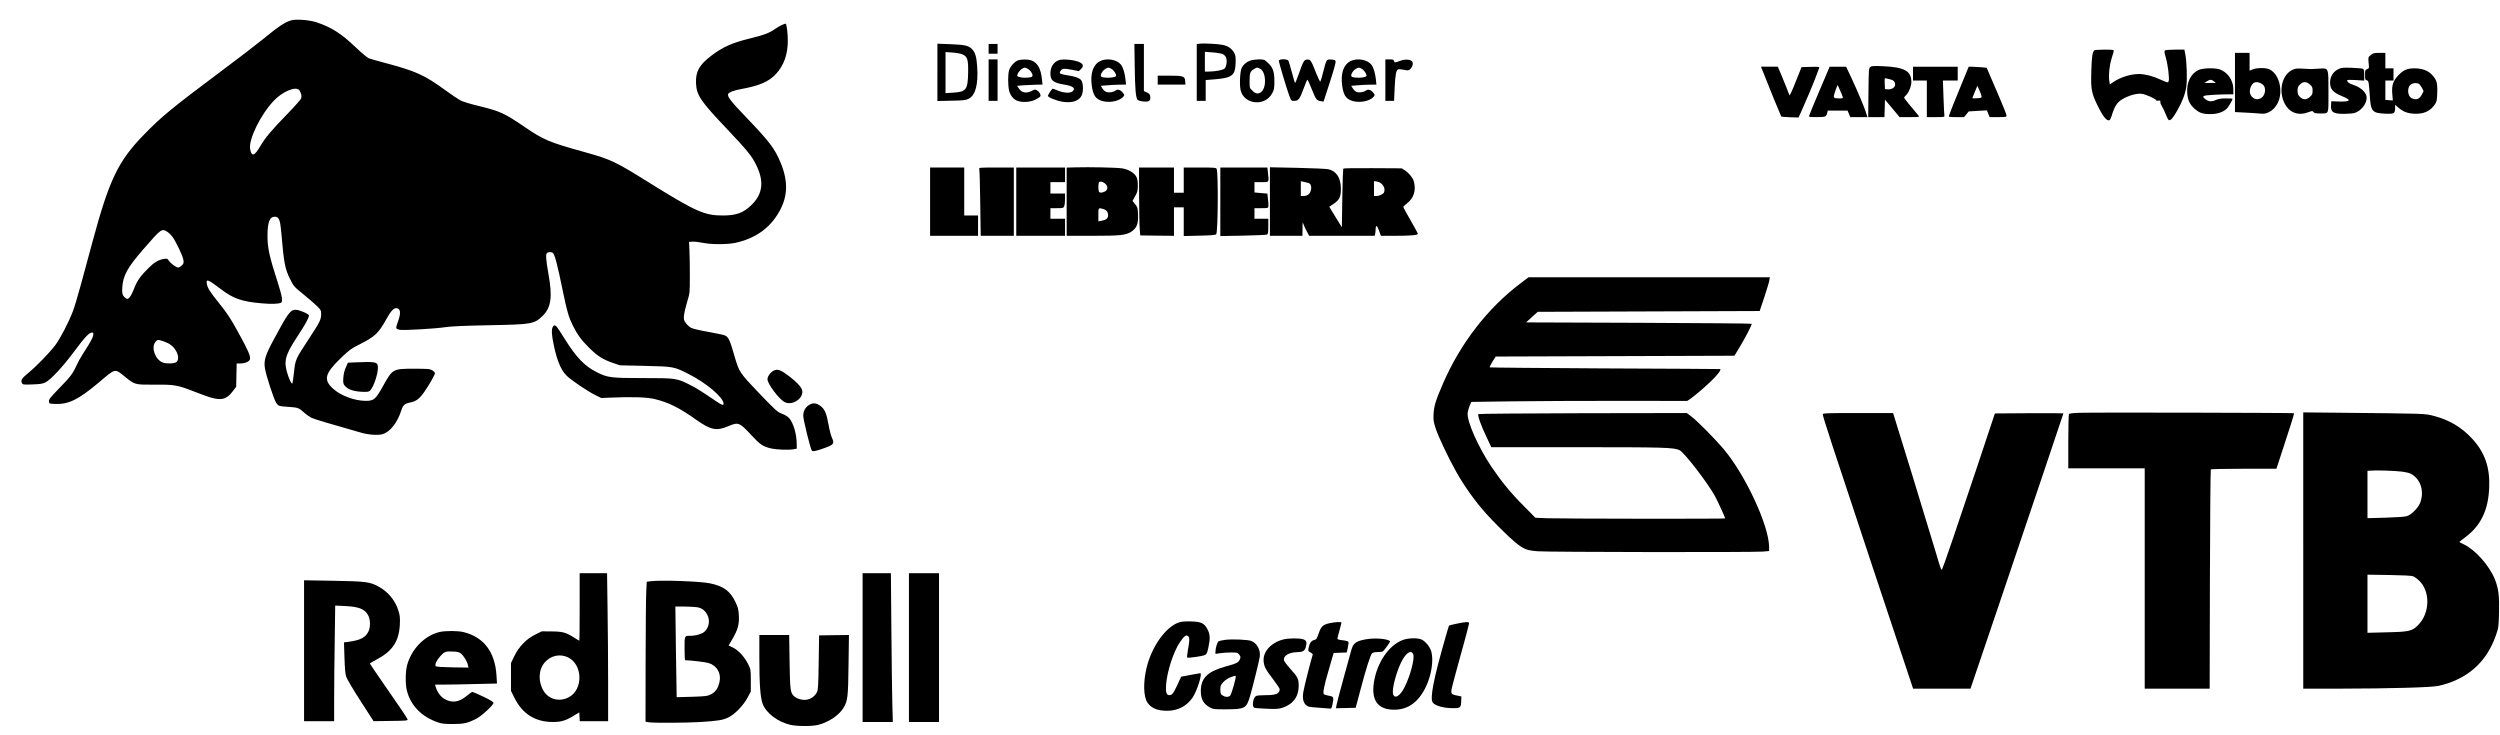 <?xml version="1.0" encoding="UTF-8" standalone="yes"?>
<svg version="1.0" xmlns="http://www.w3.org/2000/svg" width="2306pt" height="678pt" viewBox="0 0 3075 904" preserveAspectRatio="xMidYMid meet">
  <g transform="translate(0,904) scale(0.1,-0.1)" fill="#000000" stroke="none">
    <path d="M3585 8791 c-78 -21 -154 -71 -360 -240 -77 -63 -318 -247 -535 -409
-567 -424 -706 -538 -915 -753 -321 -329 -429 -553 -635 -1314 -45 -165 -111
-408 -146 -539 -36 -132 -79 -276 -96 -320 -51 -136 -156 -338 -218 -421 -71
-94 -226 -254 -332 -342 -82 -68 -96 -90 -78 -124 11 -20 17 -21 128 -17 88 3
127 8 157 23 66 31 213 189 352 375 134 181 189 240 224 240 19 0 20 -4 15
-36 -7 -35 -35 -84 -128 -229 -25 -38 -62 -105 -81 -148 -45 -98 -72 -132
-220 -284 -101 -105 -118 -127 -115 -150 3 -27 5 -28 72 -31 169 -7 289 51
544 266 206 175 192 171 316 71 126 -102 122 -101 370 -100 243 2 277 -4 491
-87 188 -72 224 -83 286 -89 74 -7 125 19 181 94 l43 56 3 144 3 143 45 0 c60
0 112 23 119 53 9 36 -22 106 -146 332 -92 168 -134 231 -230 351 -122 152
-147 191 -156 250 -9 58 20 45 174 -72 151 -116 257 -153 497 -174 118 -11
202 -9 241 6 27 11 16 79 -39 251 -104 323 -126 423 -126 577 1 166 27 231 91
231 50 0 66 -40 79 -195 32 -377 45 -446 109 -574 44 -88 50 -94 161 -184 63
-51 138 -116 167 -144 49 -49 53 -56 53 -100 0 -68 -14 -96 -149 -302 -167
-255 -168 -256 -185 -415 -8 -73 -17 -135 -20 -138 -8 -8 -34 40 -55 104 -55
165 -38 239 110 464 100 151 149 239 149 269 0 19 -118 70 -163 70 -66 0 -95
-40 -270 -366 -105 -195 -124 -259 -108 -356 15 -90 107 -372 137 -420 27 -43
33 -44 163 -53 106 -7 117 -11 186 -73 28 -25 70 -53 94 -64 37 -16 224 -72
601 -179 91 -27 209 -35 265 -19 91 26 181 138 230 289 23 70 41 87 112 101
72 15 110 43 169 126 59 83 134 214 134 234 0 9 -15 25 -32 35 -30 18 -52 20
-218 20 -271 0 -269 1 -390 -215 -90 -162 -111 -180 -211 -180 -135 0 -306 63
-399 147 -125 112 -107 186 92 379 103 99 127 117 226 166 192 97 237 138 330
306 56 102 92 142 124 142 55 0 63 -58 23 -165 -15 -38 -24 -74 -21 -81 3 -7
21 -16 41 -20 50 -9 437 13 560 32 70 11 231 18 535 24 539 10 563 14 669 120
100 100 118 232 67 510 -32 179 -36 248 -16 260 18 12 51 12 67 2 26 -17 55
-126 128 -482 49 -239 71 -313 121 -414 57 -113 103 -176 198 -271 104 -103
169 -145 293 -188 l88 -30 310 -7 c350 -8 354 -9 529 -97 222 -111 436 -292
436 -368 0 -24 -21 -18 -85 26 -195 132 -248 165 -325 204 -166 84 -175 85
-574 85 -399 0 -441 5 -571 70 -152 75 -256 183 -401 415 -95 153 -108 169
-127 162 -29 -11 -36 -68 -21 -159 41 -238 94 -379 173 -458 55 -55 262 -195
357 -241 l69 -34 120 5 c262 11 444 5 538 -18 172 -42 303 -107 505 -251 186
-131 253 -145 402 -82 121 52 136 46 280 -109 111 -120 144 -142 244 -165 70
-16 218 -22 279 -10 l37 7 0 52 c0 124 -40 262 -92 322 -19 21 -52 42 -89 55
-56 21 -74 37 -279 250 -246 258 -248 260 -309 471 -52 182 -72 225 -113 242
-18 8 -110 27 -204 44 -94 16 -188 38 -209 48 -20 9 -51 36 -67 58 -27 37 -29
47 -25 96 3 30 20 105 38 165 34 110 34 110 34 325 0 118 -2 260 -5 315 l-5
100 43 3 c23 2 80 -5 125 -14 105 -22 304 -22 404 0 232 51 404 167 519 352
125 200 135 394 35 635 -71 171 -137 258 -412 545 -205 213 -250 272 -231 301
14 21 71 42 158 58 226 41 340 91 429 186 97 106 145 240 145 410 0 88 -13
195 -25 207 -7 7 -83 -29 -126 -60 -72 -52 -139 -78 -321 -122 -212 -52 -327
-103 -468 -210 -148 -112 -195 -195 -189 -339 7 -149 52 -216 382 -564 245
-259 304 -331 357 -439 102 -205 83 -361 -60 -498 -99 -95 -185 -126 -351
-126 -225 0 -331 47 -914 410 -413 257 -457 278 -785 370 -439 122 -501 148
-743 313 -247 168 -293 189 -570 257 -88 21 -183 50 -211 64 -28 15 -118 75
-201 136 -241 175 -357 228 -709 321 -103 27 -203 56 -221 63 -18 8 -88 66
-155 130 -182 174 -299 249 -485 312 -85 28 -248 42 -310 25z m99 -863 c21
-34 29 -67 21 -95 -3 -14 -81 -102 -173 -197 -182 -185 -271 -291 -328 -389
-74 -127 -109 -139 -127 -41 -22 117 126 421 291 596 111 117 279 184 316 126z
m-1627 -1738 c18 -11 47 -39 64 -62 44 -60 127 -234 135 -285 5 -36 3 -45 -19
-67 -15 -14 -35 -26 -45 -26 -25 0 -93 50 -116 85 -16 25 -22 27 -59 21 -67
-11 -119 -41 -191 -113 -97 -95 -140 -156 -177 -252 -17 -47 -43 -96 -56 -109
-22 -22 -26 -23 -46 -9 -38 25 -49 56 -43 132 10 149 63 244 261 472 217 250
224 255 292 213z m-42 -1349 c73 -26 111 -55 146 -109 37 -59 40 -123 7 -146
-26 -19 -122 -21 -165 -5 -93 35 -147 183 -92 253 24 31 33 32 104 7z"/>
    <path d="M14758 8503 l-38 -4 0 -350 0 -349 55 0 55 0 0 128 0 128 124 10
c201 18 239 48 244 197 2 81 0 97 -20 132 -29 49 -74 80 -136 93 -56 12 -232
22 -284 15z m284 -129 c16 -8 34 -27 39 -42 15 -38 5 -110 -18 -134 -20 -20
-111 -37 -200 -38 l-43 0 0 121 0 122 97 -7 c53 -4 110 -14 125 -22z"/>
    <path d="M11530 8151 l0 -353 173 4 c157 3 176 5 215 26 82 44 116 177 101
397 -8 119 -24 172 -63 211 -45 45 -88 54 -268 61 l-158 6 0 -352z m310 220
c60 -28 71 -64 68 -226 -4 -208 -24 -234 -182 -244 l-96 -6 0 252 0 253 88 -6
c48 -3 103 -14 122 -23z"/>
    <path d="M12160 8440 l0 -60 55 0 55 0 0 60 0 60 -55 0 -55 0 0 -60z"/>
    <path d="M13957 8228 c4 -292 13 -393 37 -417 9 -8 40 -16 74 -19 68 -5 85 8
80 60 -2 27 -10 36 -40 51 l-38 17 0 290 0 290 -58 0 -59 0 4 -272z"/>
    <path d="M25762 8422 c-25 -16 -34 -80 -39 -262 -6 -222 1 -261 81 -426 57
-116 101 -174 133 -174 15 0 23 14 37 58 35 114 66 163 126 199 79 48 180 77
241 70 52 -6 179 -63 179 -80 0 -5 13 -7 29 -5 23 3 27 1 23 -14 -2 -10 7 -35
20 -56 14 -21 36 -66 48 -101 13 -34 30 -65 37 -68 22 -8 50 24 102 116 64
113 98 201 112 292 13 85 7 301 -11 397 l-12 62 -112 0 c-61 0 -117 -4 -125
-9 -12 -8 -11 -20 7 -83 27 -92 49 -269 36 -297 -9 -20 -12 -19 -99 20 -95 44
-192 69 -266 69 -100 0 -224 -38 -309 -95 l-49 -33 -7 46 c-11 70 3 191 30
278 14 43 26 85 26 92 0 9 -29 12 -112 12 -62 0 -119 -4 -126 -8z"/>
    <path d="M27490 8026 l0 -364 118 -6 c64 -3 147 -8 185 -12 56 -5 74 -2 112
16 99 48 154 163 142 296 -10 107 -59 194 -130 231 -42 21 -158 22 -209 0
l-38 -16 0 110 0 109 -90 0 -90 0 0 -364z m320 -11 c35 -18 50 -43 50 -85 0
-85 -80 -137 -144 -95 -51 34 -58 107 -15 166 23 33 62 38 109 14z"/>
    <path d="M29160 8363 c-32 -26 -32 -27 -26 -95 7 -66 7 -68 -18 -78 -24 -9
-26 -14 -26 -71 0 -53 3 -62 20 -66 25 -7 26 -14 38 -183 13 -202 28 -220 191
-228 108 -5 121 2 121 71 l0 39 35 -31 c61 -53 113 -74 196 -79 116 -7 199 29
255 110 26 37 29 50 32 143 5 123 -6 162 -60 221 -52 57 -124 84 -221 84 -93
-1 -137 -21 -204 -93 -61 -68 -77 -122 -67 -231 l6 -71 -46 3 -46 4 0 119 0
119 50 0 50 0 0 75 0 75 -50 0 -50 0 0 95 0 95 -74 0 c-66 0 -78 -3 -106 -27z
m591 -353 c10 -6 28 -29 39 -50 l20 -40 -20 -40 c-29 -58 -69 -74 -123 -49
-61 28 -63 149 -3 177 28 14 63 14 87 2z"/>
    <path d="M12160 8055 l0 -255 55 0 55 0 0 255 0 255 -55 0 -55 0 0 -255z"/>
    <path d="M12524 8299 c-41 -12 -100 -77 -113 -126 -14 -50 -14 -178 0 -243 13
-62 56 -114 106 -131 65 -21 156 -15 219 16 30 15 58 34 61 42 8 20 -15 58
-44 74 -20 11 -28 10 -51 -3 -70 -40 -131 -33 -168 21 l-24 36 82 7 c46 3 116
6 157 7 l74 1 -7 64 c-14 136 -55 208 -135 235 -40 13 -113 13 -157 0z m115
-103 c32 -17 61 -57 61 -84 0 -15 -10 -21 -45 -25 -58 -8 -135 2 -142 19 -7
18 25 68 56 87 32 20 35 20 70 3z"/>
    <path d="M13020 8299 c-63 -25 -100 -85 -100 -161 0 -88 35 -116 170 -138 110
-18 144 -45 102 -83 -27 -25 -106 -21 -177 8 -33 14 -63 25 -66 25 -10 0 -59
-74 -59 -89 0 -18 101 -59 178 -72 116 -19 205 10 236 76 24 50 21 155 -5 189
-21 27 -83 49 -173 61 -27 4 -60 11 -73 16 -20 7 -22 12 -13 29 20 38 44 42
140 23 l90 -17 25 24 c32 30 32 55 -1 77 -54 35 -218 54 -274 32z"/>
    <path d="M13532 8289 c-87 -43 -124 -152 -103 -303 15 -104 39 -148 96 -176
87 -42 235 -23 289 39 19 21 19 22 -1 49 -28 37 -67 50 -90 30 -24 -21 -85
-31 -117 -18 -14 5 -35 24 -46 42 l-20 33 73 6 c39 4 109 7 155 8 l82 1 -6 58
c-8 81 -30 154 -56 187 -50 63 -173 85 -256 44z m138 -95 c32 -19 64 -69 57
-88 -7 -17 -84 -27 -142 -19 -35 4 -45 10 -45 25 0 26 28 66 59 83 33 18 38
18 71 -1z"/>
    <path d="M15377 8295 c-45 -16 -83 -48 -104 -89 -21 -41 -29 -209 -13 -276 43
-179 303 -202 389 -35 23 43 26 62 26 150 0 117 -20 170 -86 229 -37 34 -43
36 -107 36 -37 -1 -84 -7 -105 -15z m122 -100 c76 -39 83 -238 10 -289 -35
-24 -64 -20 -103 18 -36 33 -36 34 -36 120 0 98 7 119 53 146 38 24 40 24 76
5z"/>
    <path d="M15730 8292 c0 -21 99 -352 130 -434 21 -57 22 -58 60 -58 51 0 68
23 116 155 21 58 41 105 45 105 4 0 27 -49 51 -110 52 -131 62 -146 110 -153
l38 -6 75 232 c42 127 75 243 73 257 -3 23 -8 25 -54 28 -60 3 -58 8 -100
-158 -14 -58 -30 -109 -34 -113 -4 -5 -28 45 -54 110 -58 150 -68 165 -109
161 -38 -4 -47 -20 -103 -180 -21 -60 -41 -108 -44 -108 -3 0 -21 57 -39 128
-19 70 -38 135 -43 145 -13 25 -118 25 -118 -1z"/>
    <path d="M16612 8289 c-87 -43 -124 -152 -103 -303 15 -104 39 -148 96 -176
87 -42 235 -23 289 39 19 21 19 22 -1 49 -28 37 -67 50 -90 30 -24 -21 -85
-31 -117 -18 -14 5 -35 24 -46 42 l-20 33 73 6 c39 4 109 7 155 8 l82 1 -6 58
c-8 81 -30 154 -56 187 -50 63 -173 85 -256 44z m138 -95 c32 -19 64 -69 57
-88 -7 -17 -84 -27 -142 -19 -35 4 -45 10 -45 25 0 26 28 66 59 83 33 18 38
18 71 -1z"/>
    <path d="M17040 8055 l0 -255 53 0 54 0 7 153 c7 165 18 225 43 234 9 4 41 1
72 -5 51 -11 57 -10 77 9 30 28 41 77 21 96 -23 23 -86 27 -137 8 -77 -28 -77
-28 -83 -6 -4 18 -13 21 -56 21 l-51 0 0 -255z"/>
    <path d="M23005 8217 c-19 -15 -20 -29 -23 -316 l-3 -301 100 0 100 0 3 107 3
108 90 -107 90 -108 124 0 c117 0 123 1 109 18 -91 107 -178 215 -178 221 0 4
10 16 21 27 35 31 69 113 69 167 0 134 -87 182 -350 193 -112 5 -138 3 -155
-9z m243 -152 c42 -9 62 -30 62 -65 0 -36 -44 -63 -93 -58 l-32 3 -3 68 c-3
62 -1 68 15 64 10 -3 33 -8 51 -12z"/>
    <path d="M21681 8168 c74 -190 223 -554 228 -560 3 -3 53 -8 110 -10 l103 -3
30 65 c55 122 141 325 179 425 20 55 41 108 44 118 7 16 -1 17 -104 15 l-112
-3 -58 -145 c-31 -80 -64 -158 -73 -175 l-16 -29 -16 38 c-9 21 -16 41 -16 43
0 3 -25 65 -56 139 l-57 134 -103 0 -104 0 21 -52z"/>
    <path d="M22381 7929 c-68 -160 -126 -300 -128 -310 -5 -18 2 -19 95 -19 106
0 115 4 127 53 l7 27 122 0 121 0 17 -40 17 -40 105 0 105 0 -16 53 c-18 61
-107 272 -188 445 l-58 122 -101 0 -101 0 -124 -291z m283 -76 c7 -22 5 -23
-41 -23 -70 0 -76 7 -59 61 7 24 19 58 26 74 l13 30 27 -60 c15 -33 31 -70 34
-82z"/>
    <path d="M23530 8135 l0 -85 85 0 85 0 0 -225 0 -225 111 0 c100 0 110 2 105
18 -2 9 -7 110 -11 225 l-7 207 91 0 91 0 0 85 0 85 -275 0 -275 0 0 -85z"/>
    <path d="M24097 7932 c-65 -158 -120 -297 -123 -310 -6 -22 -5 -22 89 -22 l95
0 29 35 28 35 112 7 112 6 17 -42 16 -41 104 0 c98 0 104 1 104 20 0 12 -43
121 -96 243 -53 122 -108 250 -122 283 l-26 61 -75 7 c-41 3 -90 6 -110 6
l-36 0 -118 -288z m276 -76 c2 -19 -4 -21 -55 -24 -32 -2 -58 -1 -58 1 0 5 18
48 46 115 l16 37 24 -54 c14 -29 26 -63 27 -75z"/>
    <path d="M28765 8192 c-68 -33 -105 -92 -105 -169 0 -81 38 -122 153 -168 114
-46 100 -67 -43 -63 l-95 3 -3 -39 c-8 -94 22 -116 159 -116 50 0 109 5 130
11 79 24 148 110 149 185 0 63 -66 128 -163 160 -49 15 -77 36 -77 57 0 6 41
7 105 3 l105 -7 0 69 c0 57 -3 71 -17 77 -10 4 -72 9 -138 12 -103 3 -126 1
-160 -15z"/>
    <path d="M27045 8181 c-98 -44 -152 -154 -142 -287 6 -85 30 -136 87 -188 60
-54 102 -69 195 -69 87 0 157 23 203 66 21 19 72 106 72 122 0 3 -37 5 -82 5
-61 0 -95 -6 -127 -21 -50 -22 -86 -19 -126 12 -46 37 -33 45 82 52 58 4 141
7 185 7 l78 0 0 63 c0 113 -76 218 -178 247 -62 17 -201 12 -247 -9z m186
-141 l24 -19 -70 -1 -70 0 30 20 c38 25 57 25 86 0z"/>
    <path d="M28192 8179 c-139 -70 -174 -303 -67 -450 61 -85 159 -110 267 -69
48 18 52 18 64 2 10 -13 28 -17 81 -17 112 1 103 -22 103 262 0 309 5 297
-119 289 -47 -2 -90 -5 -96 -5 -5 0 -50 2 -100 5 -79 4 -95 2 -133 -17z m220
-178 c28 -25 33 -36 33 -76 0 -40 -5 -51 -33 -76 -43 -39 -84 -39 -123 0 -24
24 -29 38 -29 76 0 38 5 52 29 76 39 39 80 39 123 0z"/>
    <path d="M14240 8055 l0 -55 171 0 170 0 -3 42 c-4 61 -23 68 -195 68 l-143 0
0 -55z"/>
    <path d="M13223 6982 l-103 -3 0 -419 0 -420 308 0 c350 0 415 7 481 47 71 44
93 95 89 209 -3 87 -5 94 -36 133 l-32 40 32 58 c29 51 33 67 33 133 0 58 -5
83 -20 110 -29 49 -99 89 -176 100 -67 10 -400 17 -576 12z m375 -204 c33 -31
29 -74 -8 -93 -37 -19 -66 -19 -74 1 -8 21 -8 88 0 109 8 21 50 12 82 -17z
m-29 -308 c41 -12 60 -36 61 -77 0 -38 -24 -58 -82 -68 l-38 -7 0 81 c0 88 0
88 59 71z"/>
    <path d="M11440 6560 l0 -420 295 0 295 0 0 125 0 125 -85 0 -85 0 0 295 0
295 -210 0 -210 0 0 -420z"/>
    <path d="M12045 6963 c4 -10 9 -199 12 -420 l6 -403 203 0 204 0 0 420 0 420
-216 0 c-202 0 -216 -1 -209 -17z"/>
    <path d="M12500 6560 l0 -420 300 0 300 0 0 105 0 105 -90 0 -90 0 0 65 0 65
80 0 c77 0 81 1 90 26 6 14 10 54 10 90 l0 64 -90 0 -90 0 0 70 0 70 90 0 90
0 0 90 0 90 -300 0 -300 0 0 -420z"/>
    <path d="M14011 6638 c1 -189 4 -377 8 -418 l6 -75 208 -3 207 -2 0 175 0 175
60 0 60 0 0 -176 0 -177 196 5 c148 3 198 8 204 18 21 34 26 753 5 803 -6 15
-26 17 -206 17 l-199 0 0 -155 0 -155 -60 0 -60 0 0 155 0 155 -215 0 -215 0
1 -342z"/>
    <path d="M15010 6559 l0 -422 278 5 c152 3 285 9 295 13 14 6 17 21 17 101 l0
94 -85 0 -85 0 0 65 0 65 85 0 c81 0 85 1 86 23 2 30 2 34 -6 99 l-6 57 -80 7
-79 7 0 63 0 64 85 0 c99 0 95 -7 80 123 l-6 57 -290 0 -289 0 0 -421z"/>
    <path d="M15620 6562 l0 -422 200 0 200 0 1 88 c0 86 1 87 14 49 8 -21 26 -60
41 -88 l27 -49 402 0 403 0 6 23 c3 12 6 36 6 52 1 63 17 59 41 -9 l24 -66
166 0 c192 0 289 8 289 24 0 6 -41 81 -90 166 -49 85 -90 160 -89 165 0 6 22
26 48 47 81 61 111 161 81 268 -12 44 -61 104 -111 136 l-39 24 -354 2 c-195
2 -358 -1 -363 -5 -4 -5 -10 -169 -13 -365 l-5 -357 -56 90 c-30 50 -65 106
-77 126 l-22 36 53 36 c72 47 91 88 90 189 -1 131 -56 215 -155 237 -24 5
-195 13 -380 17 l-338 7 0 -421z m477 227 c29 -11 39 -51 24 -98 -12 -41 -42
-61 -91 -61 l-30 0 0 90 0 91 38 -7 c20 -4 47 -11 59 -15z m906 -19 c26 -29
33 -62 21 -95 -9 -22 -57 -45 -94 -45 l-30 0 0 91 0 92 38 -6 c24 -4 47 -17
65 -37z"/>
    <path d="M18703 5556 c-403 -304 -737 -735 -951 -1226 -91 -208 -114 -283
-119 -380 -4 -75 -1 -96 26 -180 31 -97 155 -359 251 -530 99 -176 225 -354
363 -510 90 -102 287 -297 362 -358 107 -87 142 -101 278 -112 125 -11 2651
-14 2770 -4 l77 7 0 48 c0 263 -296 899 -566 1214 -105 123 -322 342 -388 391
l-58 44 -1278 -2 c-703 -2 -1282 -6 -1286 -11 -13 -12 33 -143 99 -279 l60
-128 1056 0 c1072 0 1188 -3 1260 -37 57 -27 346 -402 434 -563 31 -55 127
-266 127 -276 0 -7 -2038 -4 -2190 2 l-145 6 -140 142 c-160 160 -278 304
-402 488 -161 240 -301 556 -291 658 3 25 14 66 25 91 l20 46 504 7 c277 4
875 6 1327 6 l824 -1 39 25 c21 15 86 67 143 116 149 129 246 238 224 251 -2
1 -638 5 -1415 8 -777 4 -1415 10 -1419 13 -3 4 12 35 33 70 l40 63 1468 5
1469 5 54 90 c82 134 165 295 157 303 -4 4 -629 9 -1391 12 l-1383 5 71 65 72
65 1365 5 1365 5 57 170 c31 94 59 187 62 208 l6 37 -1484 0 -1484 0 -98 -74z"/>
    <path d="M4357 4583 l-78 -4 -25 -57 c-17 -37 -28 -82 -31 -127 -4 -61 -2 -74
16 -97 36 -45 102 -70 202 -76 78 -4 92 -2 111 14 43 39 103 221 96 294 -5 60
-30 64 -291 53z"/>
    <path d="M9534 4489 c-45 -13 -94 -71 -94 -113 0 -57 141 -245 211 -281 96
-50 240 49 215 148 -9 36 -71 103 -157 168 -97 73 -133 89 -175 78z"/>
    <path d="M9952 4060 c-47 -29 -72 -76 -72 -135 0 -45 86 -395 104 -424 11 -17
38 -13 133 20 143 50 150 59 114 140 -11 25 -29 94 -40 156 -25 141 -47 193
-102 232 -49 36 -90 39 -137 11z"/>
    <path d="M25580 3963 c-83 -2 -127 -8 -132 -16 -4 -7 -8 -159 -8 -339 l0 -328
470 0 470 0 0 -1355 0 -1355 400 0 399 0 3 1344 c2 739 7 1348 11 1353 5 4
188 8 408 8 l399 0 64 195 c106 321 157 483 152 488 -6 5 -2466 11 -2636 5z"/>
    <path d="M28330 2269 l0 -1699 448 0 c615 1 1129 15 1214 34 353 78 595 291
709 626 31 90 33 104 37 274 5 206 -6 296 -49 406 -68 172 -241 367 -386 436
-29 13 -53 26 -53 28 0 2 32 28 70 56 193 143 286 334 297 611 11 250 -53 434
-210 604 -129 140 -278 229 -472 280 -110 29 -79 28 -1192 39 l-413 4 0 -1699z
m1218 970 c40 -5 86 -16 102 -24 119 -62 169 -202 123 -346 -21 -67 -108 -158
-168 -177 -24 -8 -128 -15 -262 -19 l-223 -6 0 291 0 291 48 3 c70 6 296 -2
380 -13z m134 -1287 c15 -6 46 -28 68 -48 145 -131 141 -404 -8 -553 -74 -74
-109 -82 -389 -88 l-233 -6 0 358 0 357 268 -4 c171 -3 277 -8 294 -16z"/>
    <path d="M22420 3945 c0 -28 110 -365 611 -1873 l500 -1502 353 0 353 0 343
1012 c447 1323 800 2369 800 2374 0 2 -190 3 -422 2 l-421 -3 -223 -670 c-233
-699 -410 -1216 -427 -1249 -8 -16 -21 19 -66 175 -32 107 -165 544 -296 972
l-240 777 -432 0 c-378 0 -433 -2 -433 -15z"/>
    <path d="M7130 1575 c0 -228 -2 -415 -5 -415 -2 0 -31 17 -62 37 -102 65 -143
76 -279 77 l-120 1 -79 -39 c-111 -55 -199 -145 -257 -262 l-43 -89 0 -171 0
-171 43 -87 c98 -197 256 -296 472 -296 102 0 157 16 255 76 l70 42 3 -54 3
-54 174 0 175 0 0 468 c0 257 -3 666 -7 910 l-6 442 -169 0 -168 0 0 -415z
m-142 -621 c179 -89 187 -389 13 -487 -112 -63 -246 -33 -312 71 -72 114 -68
262 10 353 73 87 191 112 289 63z"/>
    <path d="M10610 1075 l0 -915 186 0 186 0 -6 208 c-3 114 -9 525 -12 915 l-6
707 -174 0 -174 0 0 -915z"/>
    <path d="M11180 1075 l0 -915 185 0 185 0 0 915 0 915 -185 0 -185 0 0 -915z"/>
    <path d="M3740 1037 l0 -867 185 0 185 0 0 273 c0 151 3 471 7 712 l6 437 106
-5 c184 -8 254 -35 298 -112 30 -54 32 -149 3 -206 -38 -73 -100 -104 -252
-124 l-47 -6 6 -187 c4 -134 10 -201 22 -237 9 -27 88 -161 176 -297 l160
-248 210 3 c187 2 210 4 209 18 -1 9 -105 166 -233 348 -127 183 -231 335
-231 339 0 4 34 25 74 46 203 106 283 225 294 433 4 84 1 113 -17 171 -38 127
-129 236 -249 300 -105 56 -151 62 -549 69 l-363 6 0 -866z"/>
    <path d="M8000 1891 l-45 -6 -6 -120 c-4 -66 -7 -454 -8 -861 l-1 -741 46 -7
c72 -9 450 -7 634 4 212 14 271 23 339 56 79 38 187 150 236 244 l40 75 0 135
c0 131 -1 137 -32 200 -43 88 -120 172 -187 205 l-54 26 44 75 c69 117 87 181
82 291 -4 79 -10 102 -41 166 -64 137 -146 197 -312 232 -125 26 -605 43 -735
26z m579 -320 c54 -11 90 -37 118 -87 41 -71 25 -165 -35 -216 -33 -27 -106
-48 -172 -48 -72 0 -70 4 -70 -156 0 -79 3 -144 8 -144 70 -2 249 -23 288 -35
100 -30 156 -124 135 -226 -17 -82 -48 -129 -105 -158 -45 -23 -62 -25 -235
-31 -102 -3 -187 -6 -188 -5 -1 0 -5 251 -9 558 l-7 557 114 0 c63 -1 134 -5
158 -9z"/>
    <path d="M14504 1386 c-166 -54 -341 -301 -403 -568 -41 -175 -36 -348 13
-420 46 -69 125 -101 246 -100 130 1 239 59 310 164 55 82 122 298 93 298 -3
0 -58 -10 -121 -21 l-114 -22 -44 -96 c-51 -109 -68 -131 -100 -131 -37 0 -48
33 -41 130 12 162 91 406 171 523 52 77 77 95 101 71 19 -19 18 -49 -6 -181
-7 -40 -10 -76 -6 -80 10 -9 184 15 217 31 21 9 28 24 42 86 25 115 23 169
-10 230 -39 76 -78 94 -207 97 -63 2 -115 -2 -141 -11z"/>
    <path d="M16357 1376 c-84 -18 -108 -40 -137 -126 -23 -67 -28 -75 -57 -82
-36 -9 -57 -40 -68 -100 -6 -34 -5 -38 25 -53 19 -10 30 -22 26 -30 -16 -42
-107 -400 -115 -455 -16 -98 6 -158 65 -181 13 -4 72 -11 131 -14 60 -4 118
-8 129 -10 19 -4 23 2 34 54 18 85 14 94 -45 104 -27 4 -55 13 -61 18 -16 13
3 107 57 291 23 79 47 160 52 180 l11 37 80 3 81 3 13 59 c7 33 11 65 8 71 -2
7 -34 16 -70 20 -40 4 -66 11 -66 18 0 7 11 52 25 102 14 49 25 93 25 97 0 12
-77 8 -143 -6z"/>
    <path d="M17916 1369 c-49 -10 -91 -21 -93 -23 -2 -2 -23 -72 -47 -157 -145
-505 -190 -741 -153 -790 31 -41 134 -69 251 -69 88 0 96 7 99 86 l2 58 -52
11 c-74 14 -80 22 -65 95 7 32 57 220 112 417 55 197 100 366 100 376 0 22
-35 21 -154 -4z"/>
    <path d="M5403 1266 c-184 -45 -345 -212 -397 -413 -20 -78 -21 -231 -1 -308
48 -186 182 -322 385 -391 42 -15 84 -19 180 -19 137 0 185 11 295 69 64 34
205 165 205 191 0 11 -40 36 -124 76 -68 32 -129 59 -135 59 -7 0 -39 -22 -72
-50 -94 -78 -182 -90 -273 -36 -46 27 -89 85 -106 145 l-9 31 117 0 c64 0 236
3 381 7 l264 6 -6 96 c-17 290 -154 473 -402 536 -71 18 -228 19 -302 1z m264
-262 c34 -26 79 -98 88 -142 l7 -33 -196 3 c-126 2 -199 7 -206 14 -16 16 9
72 56 124 50 55 64 60 151 57 54 -2 79 -7 100 -23z"/>
    <path d="M9340 953 c0 -336 12 -490 41 -570 43 -114 184 -221 340 -258 84 -19
267 -20 344 0 130 33 258 120 312 212 50 86 55 129 60 526 l5 367 -183 -2
-184 -3 -5 -335 c-4 -286 -8 -339 -22 -365 -41 -75 -122 -109 -205 -86 -27 7
-59 22 -72 34 -50 47 -53 68 -59 425 l-5 332 -183 0 -184 0 0 -277z"/>
    <path d="M15780 1174 c-152 -41 -251 -155 -237 -274 8 -64 24 -94 119 -218 43
-57 78 -110 78 -117 0 -56 -43 -75 -170 -75 -56 0 -110 -4 -120 -10 -38 -20
-55 -132 -22 -145 9 -4 78 -9 153 -12 111 -5 146 -3 190 11 131 41 205 139
203 271 0 86 -11 108 -103 209 -39 43 -74 89 -77 103 -14 55 57 100 163 102
66 1 90 15 103 58 18 61 11 86 -30 100 -48 16 -184 15 -250 -3z"/>
    <path d="M16794 1176 c-119 -23 -151 -48 -174 -136 -6 -25 -47 -173 -91 -330
-43 -157 -83 -307 -88 -333 l-9 -48 122 3 121 3 57 215 c70 266 124 434 144
455 10 9 34 15 64 15 27 0 56 3 65 6 15 6 100 123 93 128 -37 32 -191 43 -304
22z"/>
    <path d="M17273 1175 c-166 -51 -313 -244 -364 -475 -54 -245 17 -377 211
-388 185 -11 324 83 419 282 68 142 96 327 66 432 -20 70 -90 147 -145 157
-51 11 -141 7 -187 -8z m109 -180 c22 -49 -34 -266 -107 -409 -55 -110 -124
-148 -141 -79 -14 56 36 252 97 381 57 119 124 166 151 107z"/>
    <path d="M15067 1170 c-37 -5 -74 -13 -81 -20 -15 -12 -36 -85 -36 -126 l0
-26 58 8 c31 5 92 9 136 9 74 0 80 -2 99 -27 18 -24 18 -30 7 -58 -16 -39 -39
-51 -180 -89 -218 -61 -300 -142 -300 -301 0 -101 33 -159 115 -203 36 -20 54
-22 200 -21 229 1 246 10 292 167 33 115 110 423 118 479 12 81 -32 165 -102
194 -40 17 -236 26 -326 14z m133 -458 c0 -21 -46 -182 -62 -217 -13 -28 -53
-34 -91 -14 -32 17 -37 28 -37 81 0 41 5 54 36 88 21 23 56 47 87 59 65 25 67
25 67 3z"/>
  </g>
</svg>